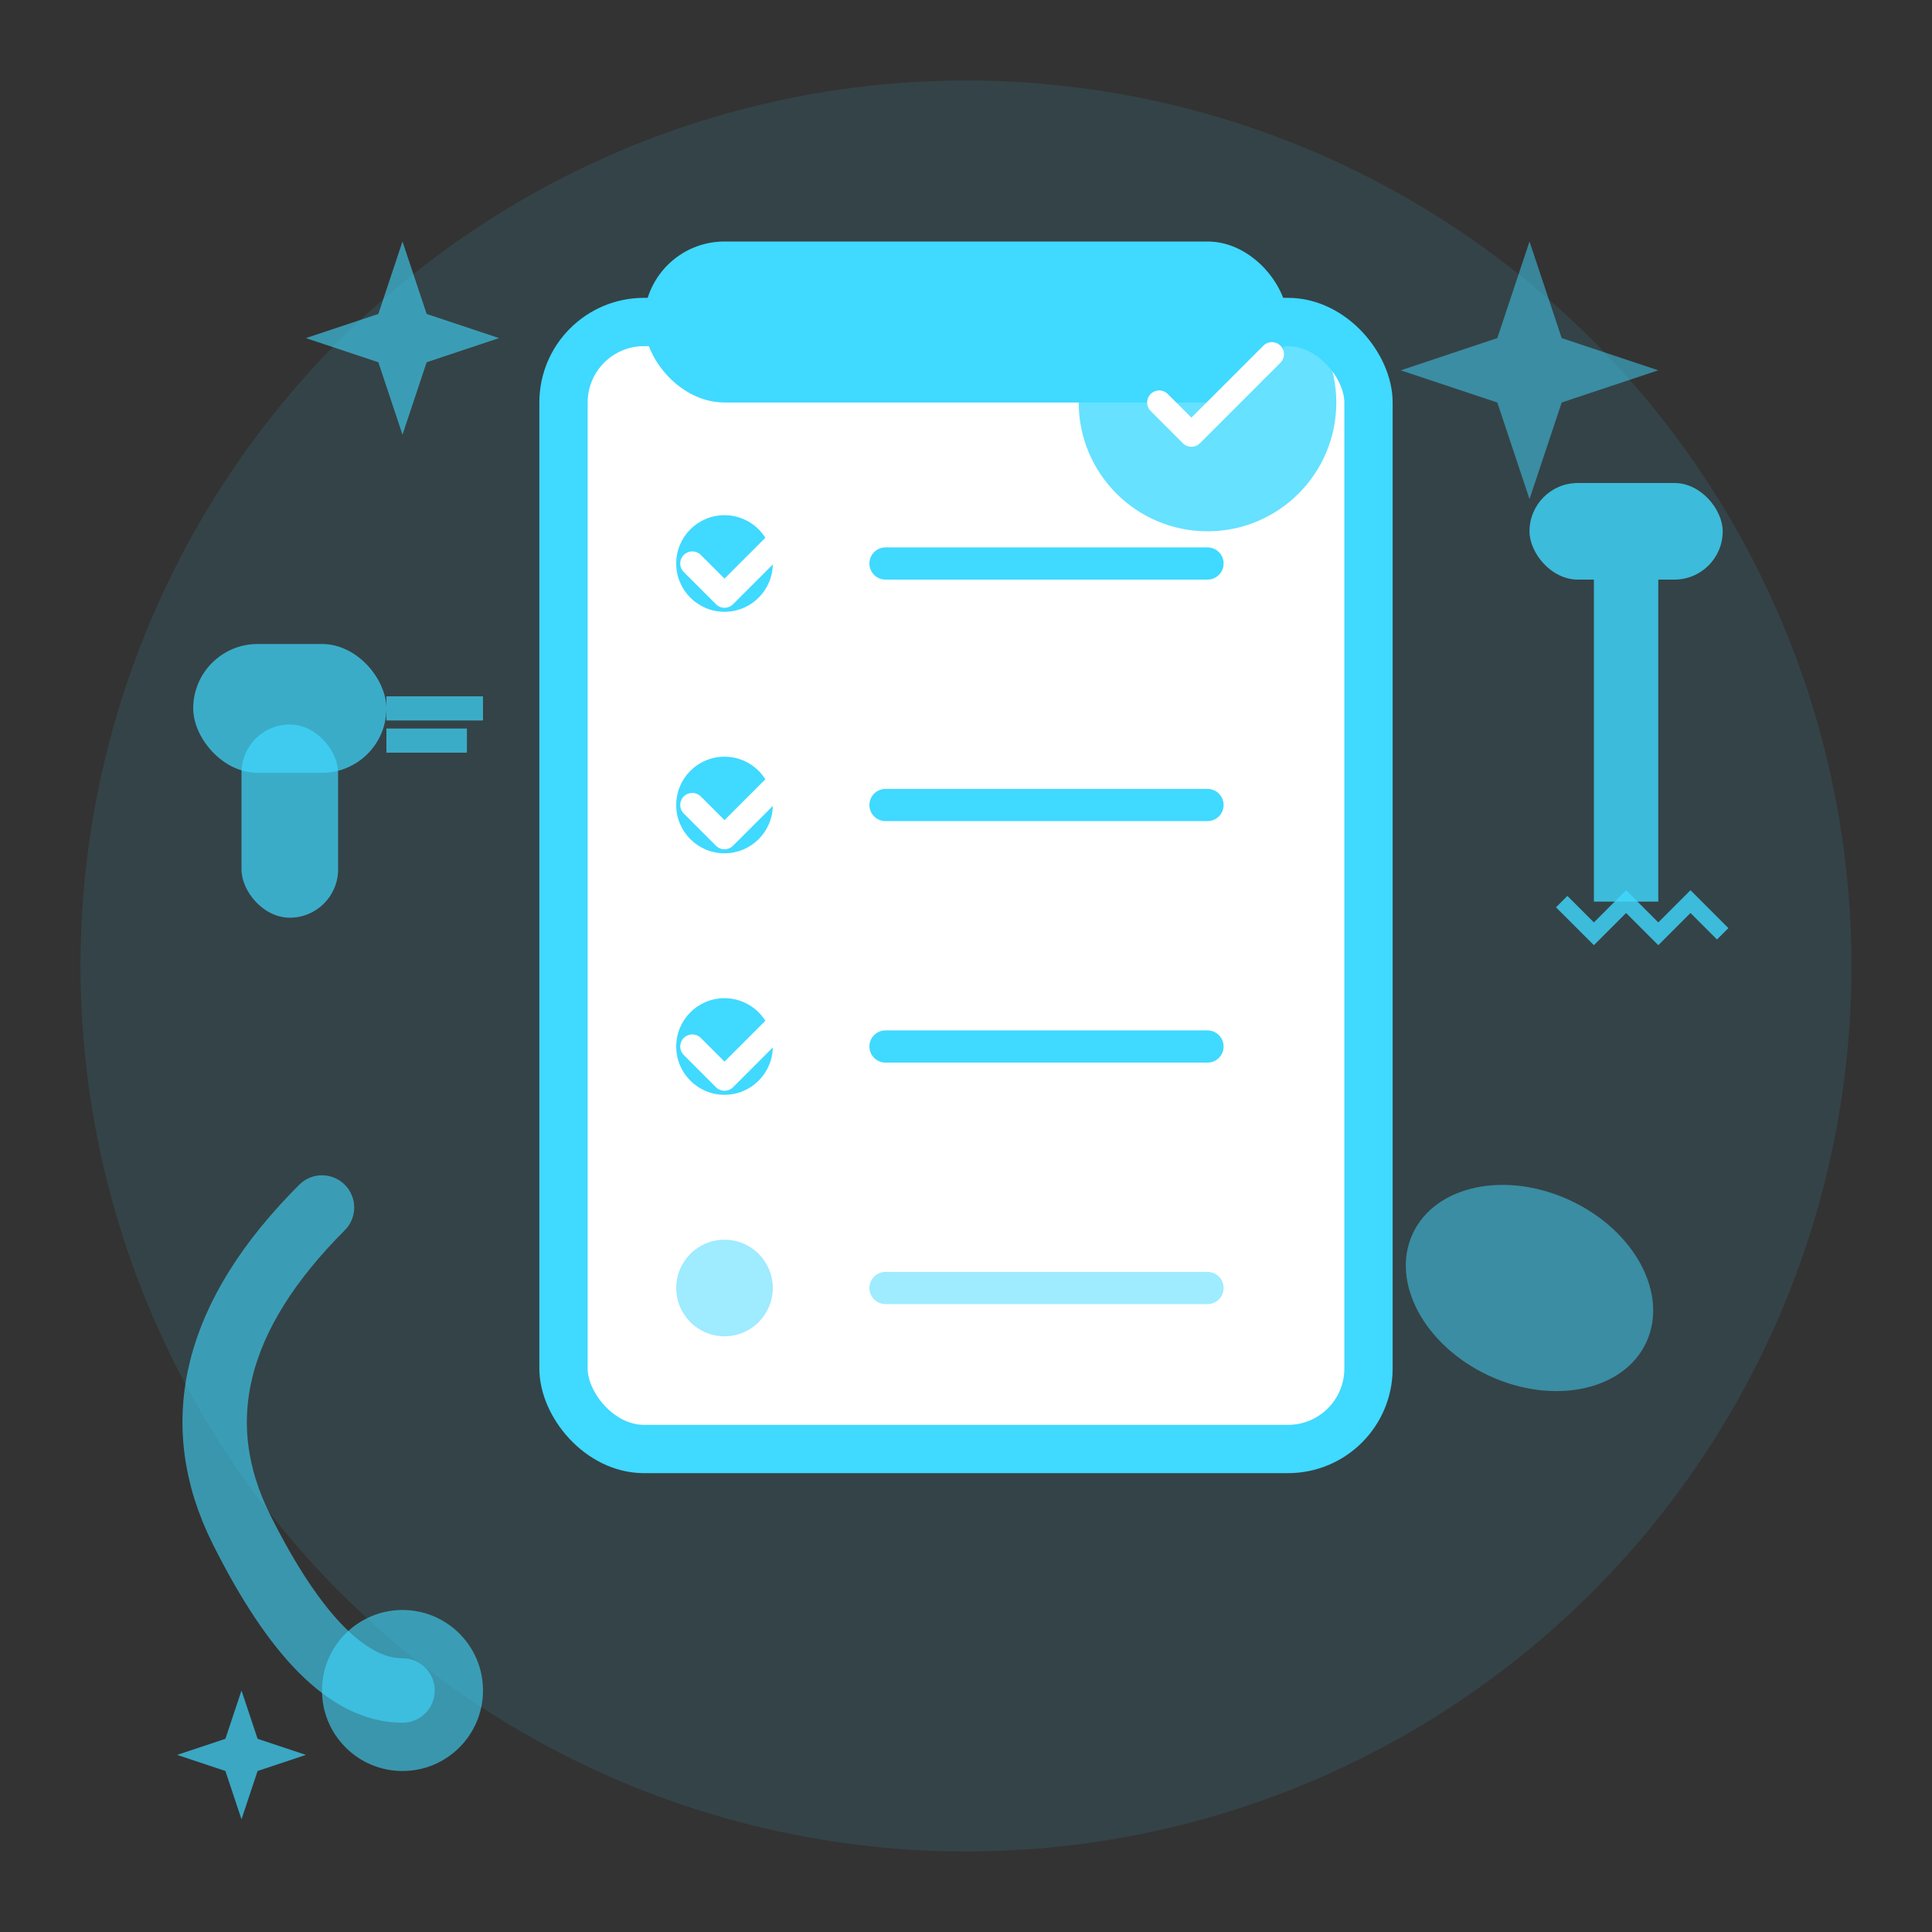 <svg width="120" height="120" viewBox="0 0 120 120" fill="none" xmlns="http://www.w3.org/2000/svg">
  <rect x="0" y="0" width="120" height="120" fill="#333333" stroke="none"/>
  <!-- Background circle -->
  <circle cx="60" cy="60" r="55" fill="#40d9ff" opacity="0.1"/>
  
  <!-- Service checklist clipboard -->
  <rect x="35" y="20" width="50" height="70" rx="5" fill="white" stroke="#40d9ff" stroke-width="3"/>
  <rect x="40" y="15" width="40" height="10" rx="5" fill="#40d9ff"/>
  
  <!-- Checklist items -->
  <circle cx="45" cy="35" r="3" fill="#40d9ff"/>
  <path d="M43 35l2 2 4-4" stroke="white" stroke-width="1.5" stroke-linecap="round" stroke-linejoin="round"/>
  <line x1="55" y1="35" x2="75" y2="35" stroke="#40d9ff" stroke-width="2" stroke-linecap="round"/>
  
  <circle cx="45" cy="50" r="3" fill="#40d9ff"/>
  <path d="M43 50l2 2 4-4" stroke="white" stroke-width="1.5" stroke-linecap="round" stroke-linejoin="round"/>
  <line x1="55" y1="50" x2="75" y2="50" stroke="#40d9ff" stroke-width="2" stroke-linecap="round"/>
  
  <circle cx="45" cy="65" r="3" fill="#40d9ff"/>
  <path d="M43 65l2 2 4-4" stroke="white" stroke-width="1.5" stroke-linecap="round" stroke-linejoin="round"/>
  <line x1="55" y1="65" x2="75" y2="65" stroke="#40d9ff" stroke-width="2" stroke-linecap="round"/>
  
  <circle cx="45" cy="80" r="3" fill="#40d9ff" opacity="0.5"/>
  <line x1="55" y1="80" x2="75" y2="80" stroke="#40d9ff" stroke-width="2" stroke-linecap="round" opacity="0.5"/>
  
  <!-- Cleaning tools around clipboard -->
  <!-- Spray bottle -->
  <rect x="15" y="45" width="6" height="12" rx="3" fill="#40d9ff" opacity="0.7"/>
  <rect x="12" y="40" width="12" height="8" rx="4" fill="#40d9ff" opacity="0.7"/>
  <path d="M24 44l6 0" stroke="#40d9ff" stroke-width="1.5" opacity="0.7"/>
  <path d="M24 46l5 0" stroke="#40d9ff" stroke-width="1.5" opacity="0.7"/>
  
  <!-- Cleaning brush -->
  <rect x="95" y="30" width="12" height="6" rx="3" fill="#40d9ff" opacity="0.8"/>
  <rect x="99" y="36" width="4" height="20" fill="#40d9ff" opacity="0.8"/>
  <path d="M97 56l2 2 2-2 2 2 2-2 2 2" stroke="#40d9ff" stroke-width="1" opacity="0.8"/>
  
  <!-- Vacuum hose -->
  <path d="M20 75 Q10 85 15 95 T25 105" stroke="#40d9ff" stroke-width="4" opacity="0.6" stroke-linecap="round"/>
  <circle cx="25" cy="105" r="5" fill="#40d9ff" opacity="0.6"/>
  
  <!-- Cleaning cloth -->
  <ellipse cx="95" cy="80" rx="8" ry="6" fill="#40d9ff" opacity="0.5" transform="rotate(25 95 80)"/>
  
  <!-- Service quality stars -->
  <path d="M25 15l1.5 4.5 4.5 1.5-4.5 1.5-1.5 4.5-1.5-4.5-4.5-1.5 4.5-1.5z" fill="#40d9ff" opacity="0.6"/>
  <path d="M95 15l2 6 6 2-6 2-2 6-2-6-6-2 6-2z" fill="#40d9ff" opacity="0.5"/>
  <path d="M15 105l1 3 3 1-3 1-1 3-1-3-3-1 3-1z" fill="#40d9ff" opacity="0.7"/>
  
  <!-- Service badge -->
  <circle cx="75" cy="25" r="8" fill="#40d9ff" opacity="0.8"/>
  <path d="M72 25l2 2 5-5" stroke="white" stroke-width="1.5" stroke-linecap="round" stroke-linejoin="round"/>
</svg>
